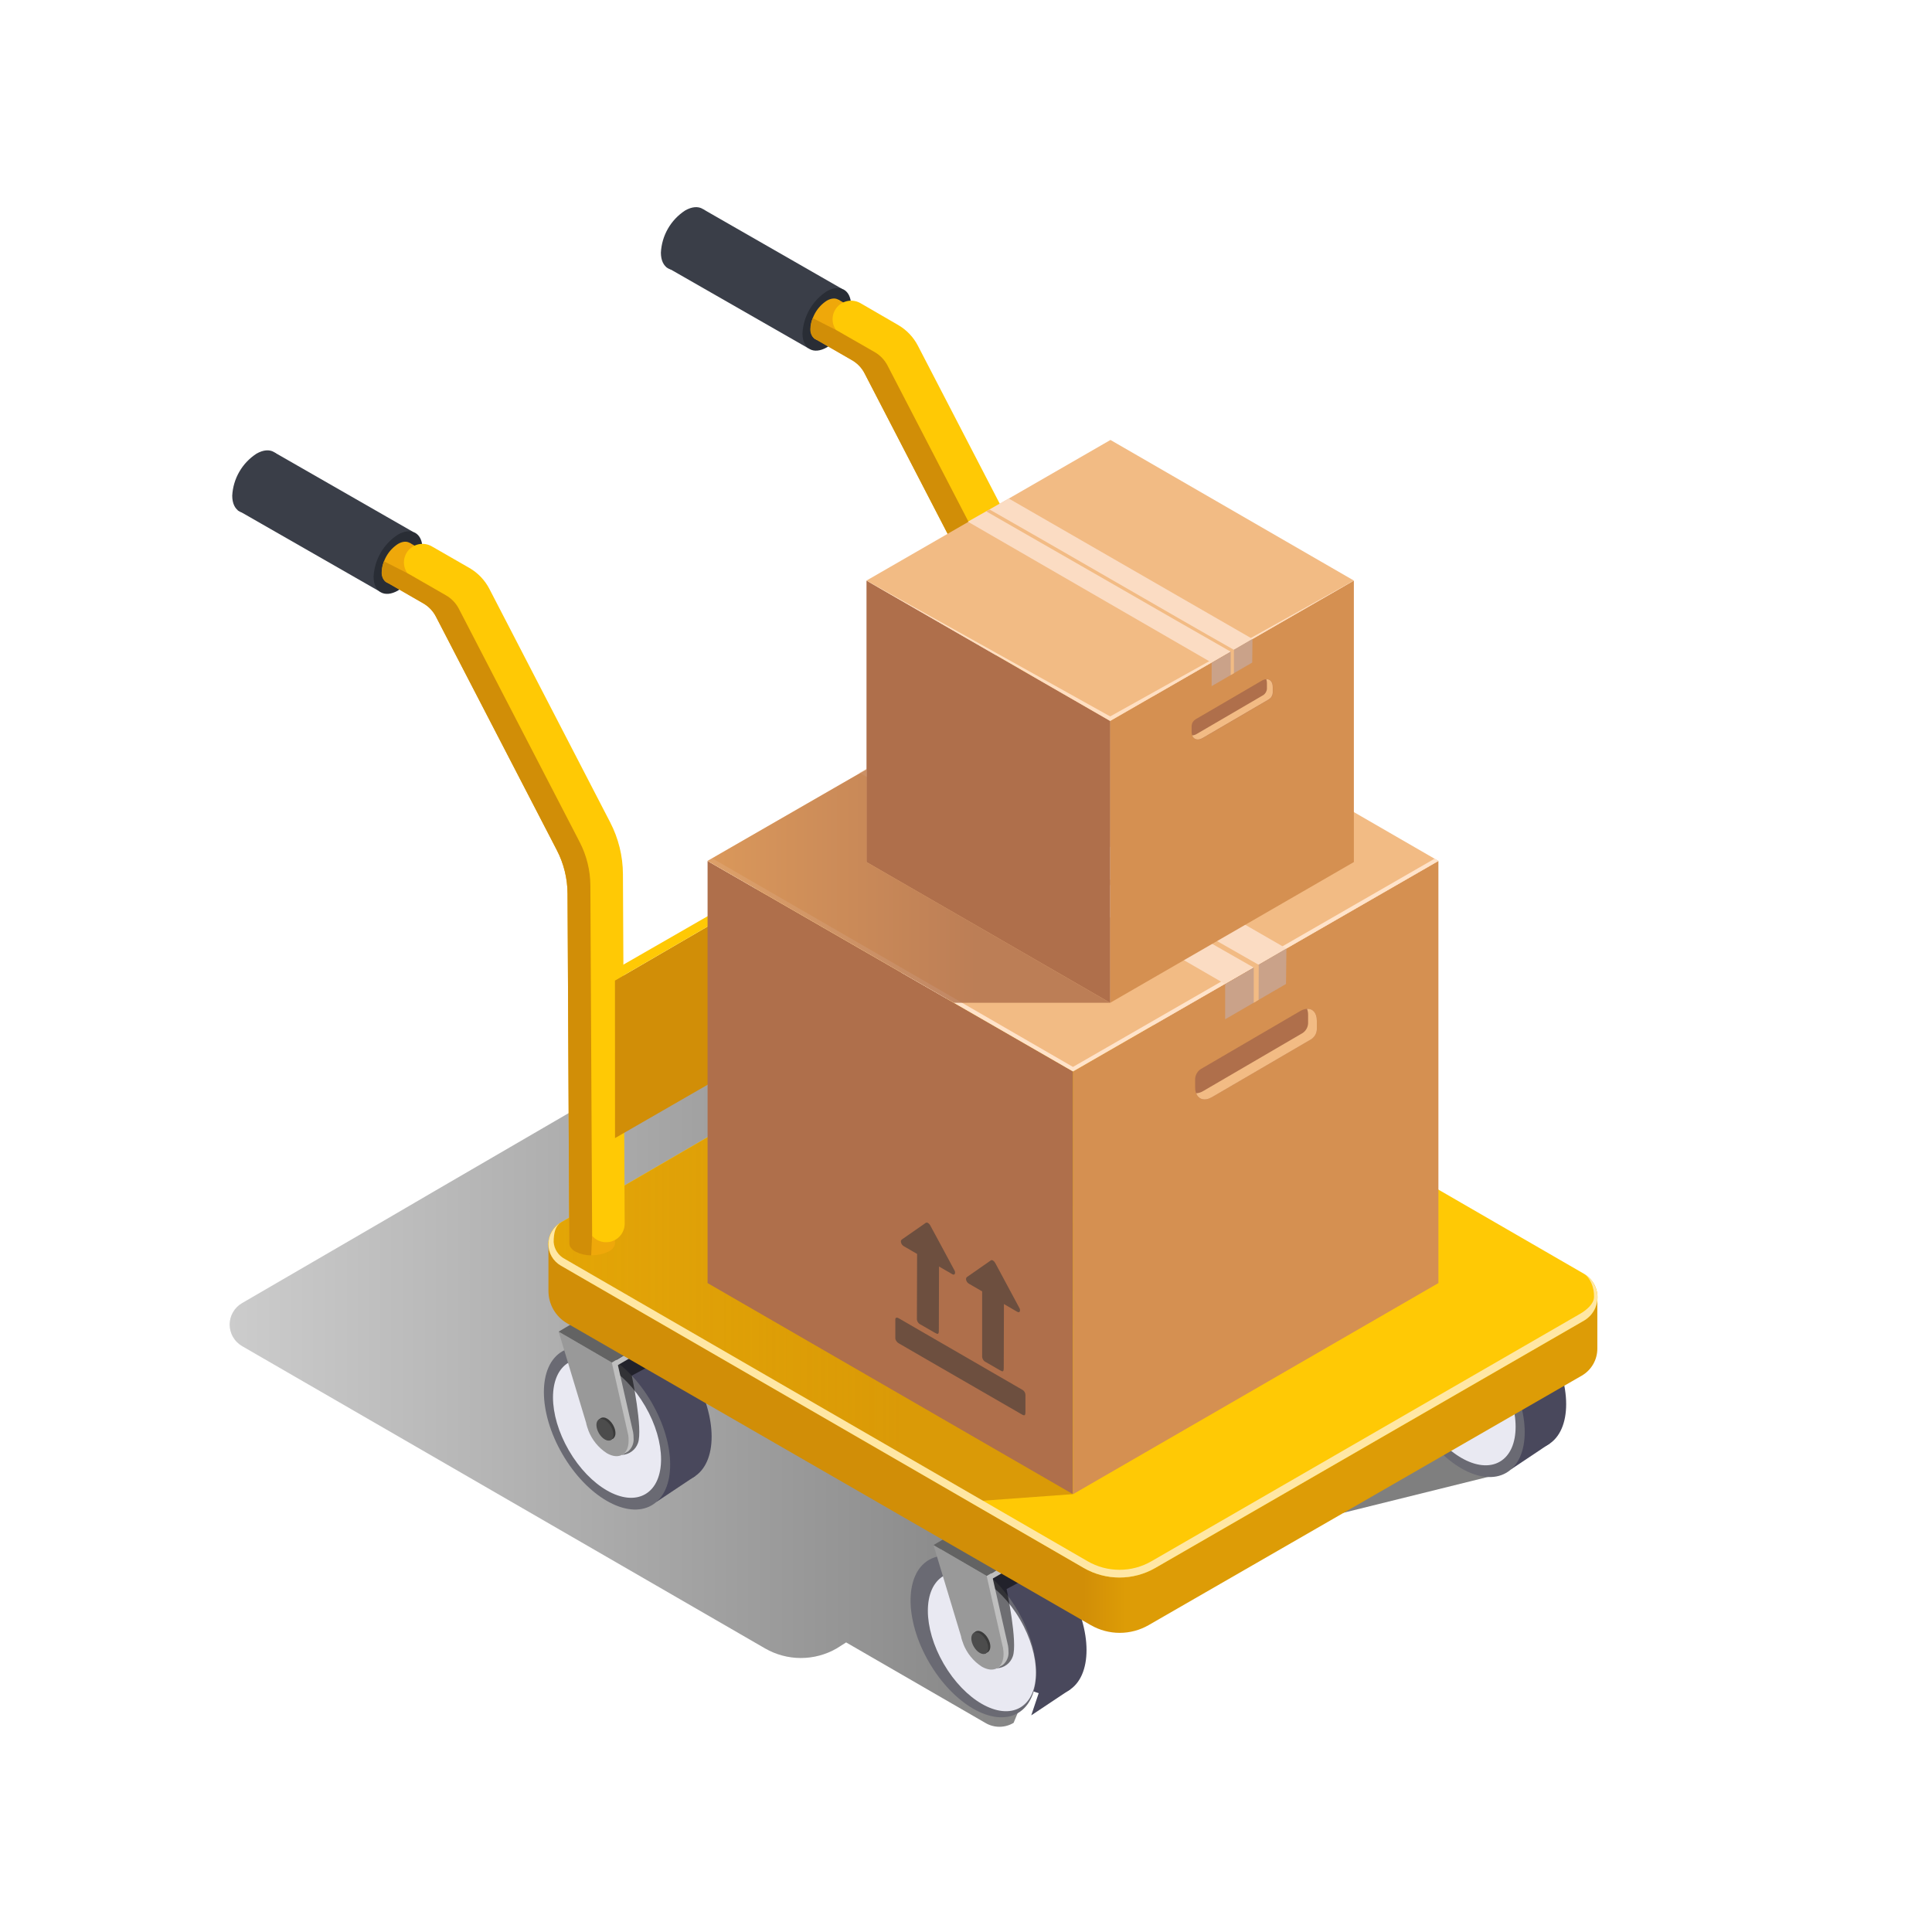 <svg width="104" height="104" viewBox="0 0 104 104" fill="none" xmlns="http://www.w3.org/2000/svg">
<path d="M20.821 65.618L13.027 70.148C12.825 70.265 12.657 70.434 12.54 70.637C12.423 70.839 12.361 71.069 12.361 71.303C12.361 71.537 12.423 71.767 12.54 71.97C12.657 72.173 12.825 72.341 13.027 72.459L41.184 88.735C41.77 89.073 42.435 89.251 43.111 89.251C43.788 89.251 44.453 89.073 45.038 88.735L45.548 88.412L53.036 92.741C53.267 92.88 53.53 92.953 53.799 92.953C54.068 92.953 54.332 92.88 54.563 92.741L57.749 85.045L80.105 79.502L80.916 76.442L68.099 75.417C68.32 75.289 68.504 75.105 68.632 74.884C68.759 74.662 68.827 74.412 68.827 74.156C68.827 73.901 68.759 73.65 68.632 73.429C68.504 73.207 68.32 73.023 68.099 72.896L40.329 56.844C39.656 56.454 38.892 56.248 38.114 56.248C37.336 56.248 36.572 56.454 35.899 56.844L23.307 64.166" fill="url(#paint0_linear_7591_3569)"/>
<path d="M37.7 74.924L36.816 71.026L33.954 69.362L35.441 74.291C35.441 74.323 35.454 74.354 35.462 74.387C35.487 74.48 35.517 74.572 35.554 74.662V74.674C35.746 75.18 36.095 75.612 36.55 75.905C36.73 76.02 36.941 76.074 37.153 76.061L37.103 76.141L37.367 75.995C37.39 75.984 37.412 75.972 37.432 75.957C37.534 75.869 37.613 75.758 37.664 75.634C37.715 75.509 37.736 75.374 37.725 75.24C37.725 75.134 37.717 75.028 37.7 74.924Z" fill="#BFBFBF"/>
<path d="M37.44 75.069L36.556 71.173L33.694 69.509L35.181 74.439C35.181 74.47 35.194 74.501 35.202 74.533C35.227 74.626 35.257 74.718 35.293 74.807V74.82C35.485 75.326 35.834 75.758 36.29 76.051C36.934 76.423 37.461 76.126 37.463 75.383C37.463 75.278 37.456 75.173 37.44 75.069Z" fill="#999999"/>
<path d="M37.316 79.528C38.641 78.758 38.637 76.278 37.307 73.99C35.978 71.702 33.826 70.471 32.501 71.24C31.176 72.01 31.18 74.49 32.509 76.778C33.839 79.067 35.991 80.298 37.316 79.528Z" fill="#49485C"/>
<path d="M37.436 79.448L35.333 80.85L36.074 78.636L37.436 79.448Z" fill="#49485C"/>
<path d="M35.084 81.03C36.409 80.26 36.405 77.781 35.076 75.493C33.746 73.204 31.594 71.973 30.269 72.743C28.944 73.513 28.948 75.992 30.277 78.281C31.607 80.569 33.759 81.8 35.084 81.03Z" fill="#6A6A73"/>
<path d="M34.736 80.431C35.871 79.772 35.868 77.651 34.73 75.693C33.593 73.736 31.751 72.683 30.617 73.342C29.483 74.001 29.485 76.122 30.623 78.08C31.76 80.038 33.602 81.09 34.736 80.431Z" fill="#E9E9F2"/>
<path opacity="0.53" d="M33.488 78.316C33.678 78.307 33.861 78.241 34.013 78.127C34.166 78.014 34.28 77.857 34.343 77.678C34.616 76.937 34.01 74.05 34.01 74.05L36.425 72.752C36.252 72.531 36.054 72.331 35.837 72.153C35.458 71.837 34.917 71.475 34.917 71.475L32.344 72.86L33.488 78.316Z" fill="black"/>
<path d="M34.081 77.097L33.197 73.201L30.335 71.537L31.824 76.465C31.824 76.498 31.835 76.529 31.843 76.561C31.869 76.654 31.899 76.745 31.934 76.835V76.848C32.127 77.354 32.477 77.786 32.933 78.079C33.112 78.194 33.324 78.249 33.536 78.235L33.486 78.316L33.75 78.168L33.815 78.129C33.917 78.041 33.996 77.93 34.047 77.805C34.098 77.68 34.118 77.546 34.106 77.411C34.108 77.306 34.099 77.201 34.081 77.097Z" fill="#BFBFBF"/>
<path d="M33.817 77.245L32.933 73.347L30.071 71.683L31.558 76.613C31.558 76.644 31.568 76.675 31.577 76.706C31.602 76.799 31.633 76.891 31.668 76.981V76.993C31.861 77.5 32.211 77.932 32.667 78.227C33.311 78.599 33.836 78.299 33.838 77.557C33.841 77.453 33.834 77.348 33.817 77.245Z" fill="#999999"/>
<path d="M32.998 77.441C33.176 77.337 33.176 77.005 32.998 76.7C32.821 76.394 32.532 76.229 32.355 76.333C32.177 76.436 32.177 76.768 32.355 77.074C32.532 77.379 32.821 77.544 32.998 77.441Z" fill="#3A3A3A"/>
<path d="M32.369 76.323L32.223 76.417L32.853 77.53L33.018 77.426L32.369 76.323Z" fill="#3A3A3A"/>
<path d="M32.883 77.518C33.06 77.414 33.06 77.083 32.883 76.777C32.705 76.471 32.417 76.307 32.239 76.41C32.061 76.513 32.061 76.845 32.239 77.151C32.417 77.457 32.705 77.621 32.883 77.518Z" fill="#4C4C4C"/>
<path d="M30.073 71.683L32.935 73.347L36.818 71.026L33.935 69.38L30.073 71.683Z" fill="#636363"/>
<path d="M33.134 73.557L36.712 71.475L36.552 71.173L33.199 73.201L33.134 73.557Z" fill="#BFBFBF"/>
<path d="M57.88 86.412L56.992 82.514L54.128 80.85L55.617 85.779C55.617 85.81 55.628 85.842 55.636 85.875C55.662 85.968 55.692 86.059 55.727 86.149V86.162C55.92 86.669 56.27 87.1 56.726 87.393C56.906 87.507 57.117 87.562 57.329 87.549L57.277 87.628L57.543 87.483C57.566 87.472 57.587 87.459 57.608 87.445C57.71 87.357 57.789 87.246 57.84 87.121C57.89 86.997 57.911 86.862 57.899 86.728C57.902 86.622 57.896 86.516 57.88 86.412Z" fill="#BFBFBF"/>
<path d="M57.616 86.557L56.734 82.661L53.87 80.997L55.359 85.927C55.359 85.958 55.37 85.989 55.378 86.02C55.404 86.114 55.434 86.205 55.47 86.295V86.308C55.661 86.815 56.011 87.247 56.468 87.539C57.113 87.911 57.637 87.614 57.639 86.871C57.641 86.766 57.633 86.661 57.616 86.557Z" fill="#999999"/>
<path d="M57.497 91.017C58.822 90.247 58.818 87.768 57.489 85.48C56.159 83.191 54.007 81.96 52.682 82.73C51.357 83.5 51.361 85.979 52.691 88.268C54.02 90.556 56.172 91.787 57.497 91.017Z" fill="#49485C"/>
<path d="M57.616 90.936L55.513 92.337L56.254 90.124L57.616 90.936Z" fill="#49485C"/>
<path d="M54.794 92.215C56.112 91.448 56.107 88.982 54.784 86.706C53.461 84.43 51.319 83.206 50.002 83.972C48.684 84.738 48.688 87.204 50.011 89.481C51.335 91.757 53.476 92.981 54.794 92.215Z" fill="#6A6A73"/>
<path d="M54.916 91.919C56.05 91.26 56.047 89.138 54.91 87.181C53.772 85.223 51.93 84.17 50.796 84.829C49.662 85.489 49.664 87.61 50.802 89.568C51.94 91.525 53.781 92.578 54.916 91.919Z" fill="#E9E9F2"/>
<path opacity="0.53" d="M53.664 89.804C53.854 89.795 54.037 89.73 54.189 89.616C54.342 89.502 54.456 89.345 54.519 89.165C54.793 88.425 54.186 85.538 54.186 85.538L56.609 84.24C56.437 84.019 56.24 83.818 56.023 83.641C55.642 83.325 55.101 82.963 55.101 82.963L52.528 84.348L53.664 89.804Z" fill="black"/>
<path d="M54.261 88.585L53.377 84.689L50.515 83.025L52 87.953C52 87.986 52 88.017 52.021 88.049C52.045 88.142 52.076 88.234 52.112 88.323V88.335C52.305 88.842 52.655 89.273 53.111 89.567C53.29 89.682 53.501 89.737 53.714 89.723L53.664 89.804L53.928 89.656L53.992 89.617C54.095 89.529 54.175 89.418 54.226 89.293C54.278 89.169 54.299 89.034 54.288 88.899C54.288 88.794 54.279 88.689 54.261 88.585Z" fill="#BFBFBF"/>
<path d="M53.997 88.733L53.113 84.835L50.251 83.171L51.738 88.1C51.738 88.132 51.748 88.163 51.756 88.194C51.783 88.287 51.814 88.379 51.85 88.469V88.481C52.044 88.988 52.393 89.42 52.848 89.715C53.493 90.087 54.019 89.787 54.022 89.045C54.022 88.94 54.014 88.836 53.997 88.733Z" fill="#999999"/>
<path d="M53.178 88.928C53.355 88.825 53.355 88.493 53.178 88.187C53 87.881 52.712 87.717 52.534 87.82C52.356 87.924 52.356 88.255 52.534 88.561C52.712 88.867 53 89.031 53.178 88.928Z" fill="#3A3A3A"/>
<path d="M52.549 87.811L52.403 87.905L53.034 89.018L53.198 88.914L52.549 87.811Z" fill="#3A3A3A"/>
<path d="M53.063 89.006C53.241 88.903 53.241 88.571 53.063 88.265C52.886 87.96 52.597 87.795 52.42 87.898C52.242 88.002 52.242 88.334 52.419 88.639C52.597 88.945 52.886 89.11 53.063 89.006Z" fill="#4C4C4C"/>
<path d="M50.253 83.171L53.115 84.835L57.001 82.514L54.118 80.868L50.253 83.171Z" fill="#636363"/>
<path d="M53.315 85.045L56.894 82.963L56.734 82.661L53.379 84.689L53.315 85.045Z" fill="#BFBFBF"/>
<path d="M83.699 73.172L82.815 69.276L79.953 67.612L81.44 72.54C81.44 72.573 81.453 72.605 81.461 72.636C81.486 72.729 81.516 72.821 81.553 72.91V72.923C81.744 73.43 82.094 73.862 82.551 74.154C82.73 74.269 82.94 74.324 83.152 74.31L83.102 74.391L83.366 74.243C83.389 74.232 83.41 74.219 83.431 74.204C83.533 74.116 83.613 74.005 83.664 73.881C83.715 73.756 83.736 73.621 83.724 73.486C83.725 73.381 83.717 73.276 83.699 73.172Z" fill="#BFBFBF"/>
<path d="M83.435 73.32L82.551 69.422L79.689 67.758L81.176 72.688C81.176 72.719 81.189 72.75 81.197 72.781C81.222 72.875 81.252 72.966 81.288 73.056V73.068C81.481 73.576 81.831 74.008 82.287 74.302C82.932 74.674 83.456 74.375 83.458 73.632C83.459 73.528 83.452 73.423 83.435 73.32Z" fill="#999999"/>
<path d="M83.316 77.778C84.641 77.008 84.637 74.529 83.307 72.241C81.977 69.952 79.825 68.721 78.5 69.491C77.175 70.261 77.179 72.74 78.509 75.029C79.839 77.317 81.991 78.548 83.316 77.778Z" fill="#49485C"/>
<path d="M83.435 77.696L81.332 79.1L82.073 76.885L83.435 77.696Z" fill="#49485C"/>
<path d="M81.085 79.281C82.41 78.511 82.406 76.031 81.076 73.743C79.747 71.455 77.595 70.224 76.27 70.993C74.945 71.763 74.949 74.243 76.278 76.531C77.608 78.82 79.76 80.051 81.085 79.281Z" fill="#6A6A73"/>
<path d="M80.737 78.682C81.871 78.023 81.869 75.901 80.731 73.944C79.594 71.986 77.752 70.933 76.618 71.592C75.484 72.251 75.486 74.373 76.624 76.331C77.761 78.288 79.603 79.341 80.737 78.682Z" fill="#E9E9F2"/>
<path opacity="0.53" d="M79.491 76.565C79.681 76.556 79.864 76.49 80.016 76.376C80.169 76.263 80.284 76.106 80.346 75.926C80.618 75.186 80.013 72.301 80.013 72.301L82.428 71.001C82.255 70.78 82.058 70.579 81.842 70.402C81.461 70.086 80.92 69.724 80.92 69.724L78.347 71.109L79.491 76.565Z" fill="black"/>
<path d="M80.08 75.348L79.196 71.45L76.334 69.786L77.821 74.716C77.821 74.747 77.832 74.778 77.84 74.809C77.865 74.903 77.897 74.994 77.933 75.084V75.088C78.126 75.594 78.476 76.026 78.932 76.319C79.111 76.436 79.322 76.49 79.535 76.475L79.485 76.556L79.749 76.409C79.772 76.398 79.793 76.385 79.814 76.371C79.916 76.283 79.996 76.172 80.046 76.047C80.097 75.921 80.118 75.786 80.107 75.652C80.107 75.55 80.098 75.448 80.08 75.348Z" fill="#BFBFBF"/>
<path d="M79.816 75.504L78.932 71.606L76.07 69.942L77.557 74.872C77.557 74.903 77.567 74.934 77.576 74.967C77.601 75.061 77.633 75.152 77.669 75.242V75.254C77.863 75.76 78.213 76.192 78.668 76.486C79.312 76.858 79.839 76.559 79.841 75.818C79.842 75.713 79.833 75.608 79.816 75.504Z" fill="#999999"/>
<path d="M78.999 75.691C79.177 75.588 79.177 75.256 78.999 74.95C78.822 74.644 78.533 74.48 78.356 74.583C78.178 74.686 78.178 75.018 78.356 75.324C78.533 75.63 78.822 75.794 78.999 75.691Z" fill="#3A3A3A"/>
<path d="M78.368 74.572L78.223 74.666L78.853 75.778L79.017 75.677L78.368 74.572Z" fill="#3A3A3A"/>
<path d="M78.883 75.77C79.061 75.667 79.061 75.335 78.883 75.029C78.705 74.723 78.417 74.559 78.239 74.662C78.062 74.766 78.062 75.097 78.239 75.403C78.417 75.709 78.705 75.874 78.883 75.77Z" fill="#4C4C4C"/>
<path d="M76.072 69.932L78.934 71.596L82.817 69.274L79.934 67.629L76.072 69.932Z" fill="#636363"/>
<path d="M79.134 71.806L82.713 69.724L82.551 69.422L79.198 71.45L79.134 71.806Z" fill="#BFBFBF"/>
<path d="M60.266 84.506L29.523 66.859V69.493C29.524 69.846 29.617 70.193 29.793 70.499C29.97 70.805 30.224 71.059 30.53 71.236L58.714 87.479C59.188 87.752 59.727 87.897 60.274 87.897C60.822 87.897 61.36 87.752 61.834 87.479L85.153 74.048C85.407 73.9 85.618 73.687 85.764 73.431C85.91 73.176 85.986 72.886 85.985 72.592V69.724L60.266 84.506Z" fill="url(#paint1_linear_7591_3569)"/>
<path d="M30.191 68.126L58.34 84.402C58.926 84.74 59.59 84.919 60.267 84.919C60.944 84.919 61.608 84.74 62.194 84.402L85.268 71.09C85.489 70.962 85.672 70.779 85.8 70.557C85.928 70.336 85.995 70.085 85.995 69.83C85.995 69.574 85.928 69.323 85.8 69.102C85.672 68.881 85.489 68.697 85.268 68.569L57.491 52.51C56.818 52.119 56.053 51.914 55.275 51.914C54.497 51.914 53.732 52.119 53.059 52.51L30.179 65.809C29.975 65.927 29.807 66.097 29.69 66.301C29.573 66.505 29.512 66.736 29.514 66.971C29.515 67.206 29.578 67.437 29.697 67.64C29.816 67.843 29.987 68.01 30.191 68.126Z" fill="#FFC905"/>
<path d="M30.187 65.815C29.984 65.933 29.816 66.101 29.699 66.304C29.582 66.507 29.521 66.737 29.521 66.971C29.521 67.205 29.582 67.435 29.699 67.638C29.816 67.84 29.984 68.009 30.187 68.126L52.17 80.837L57.751 80.431L39.641 60.32L30.187 65.815Z" fill="url(#paint2_linear_7591_3569)"/>
<path d="M30.187 65.815C29.984 65.933 29.816 66.101 29.699 66.304C29.582 66.507 29.521 66.737 29.521 66.971C29.521 67.205 29.582 67.435 29.699 67.638C29.816 67.84 29.984 68.009 30.187 68.126L58.336 84.402C58.922 84.74 59.586 84.918 60.263 84.918C60.939 84.918 61.604 84.74 62.19 84.402L85.263 71.09C85.484 70.962 85.668 70.779 85.796 70.557C85.923 70.336 85.99 70.085 85.99 69.83C85.99 69.574 85.923 69.323 85.796 69.102C85.668 68.881 85.484 68.697 85.263 68.569C85.588 68.759 85.827 69.295 85.806 69.817C85.806 70.192 85.38 70.537 85.055 70.724L61.984 84.042C61.461 84.344 60.868 84.503 60.265 84.503C59.661 84.503 59.068 84.344 58.546 84.042L30.399 67.766C30.231 67.678 30.088 67.549 29.984 67.39C29.88 67.231 29.818 67.049 29.804 66.859C29.804 66.365 29.902 65.982 30.187 65.82V65.815Z" fill="#FFE7A4"/>
<path d="M13.807 24.421C14.531 24.005 15.122 24.338 15.124 25.17C15.1 25.624 14.968 26.065 14.741 26.458C14.514 26.852 14.197 27.186 13.816 27.433C13.092 27.849 12.503 27.516 12.501 26.684C12.524 26.231 12.655 25.789 12.882 25.396C13.109 25.002 13.426 24.669 13.807 24.421Z" fill="#3A3E48"/>
<path d="M32.743 66.462C33.226 66.716 33.228 67.128 32.743 67.382C32.47 67.507 32.172 67.572 31.872 67.572C31.571 67.572 31.274 67.507 31 67.382C30.518 67.128 30.514 66.716 31 66.462C31.274 66.337 31.571 66.272 31.872 66.272C32.172 66.272 32.47 66.337 32.743 66.462Z" fill="#EFA80A"/>
<path d="M14.783 24.359L22.238 28.633L20.453 31.849L12.796 27.464L14.783 24.359Z" fill="#3A3E48"/>
<path d="M21.424 28.777C22.148 28.361 22.738 28.696 22.741 29.526C22.715 29.98 22.583 30.422 22.354 30.815C22.125 31.209 21.806 31.542 21.424 31.789C20.7 32.205 20.111 31.872 20.109 31.042C20.134 30.587 20.266 30.145 20.494 29.751C20.723 29.358 21.041 29.023 21.424 28.777Z" fill="#292D35"/>
<path d="M24.702 30.744L22.058 29.224L20.756 31.304L22.784 32.471C23.076 32.638 23.313 32.886 23.467 33.184L29.973 45.76C30.349 46.484 30.547 47.288 30.551 48.104L30.645 66.932H33.103V46.488C33.104 45.842 32.947 45.205 32.648 44.633L26.208 32.323C25.866 31.665 25.344 31.117 24.702 30.744Z" fill="#EFA80A"/>
<path d="M21.424 29.28C21.906 29.001 22.299 29.226 22.299 29.779C22.284 30.081 22.197 30.375 22.045 30.637C21.894 30.898 21.683 31.121 21.43 31.285C20.947 31.564 20.554 31.341 20.552 30.788C20.568 30.486 20.655 30.192 20.807 29.93C20.958 29.667 21.17 29.445 21.424 29.28Z" fill="#EFA80A"/>
<path d="M22.743 30.276L22.778 30.297L22.82 30.32L24.771 31.441C25.061 31.609 25.298 31.857 25.453 32.155L31.955 44.72C32.331 45.444 32.53 46.248 32.533 47.064L32.627 65.869" stroke="#FFC905" stroke-width="2" stroke-miterlimit="10" stroke-linecap="round"/>
<path d="M31.2 45.321L24.696 32.762C24.54 32.464 24.302 32.217 24.011 32.049L22.06 30.927C22.047 30.921 22.033 30.913 22.021 30.905L21.983 30.884L20.669 30.214C20.592 30.398 20.551 30.595 20.546 30.794C20.539 30.891 20.554 30.988 20.59 31.078C20.626 31.169 20.682 31.249 20.754 31.314L20.79 31.335L20.831 31.358L22.782 32.481C23.074 32.648 23.311 32.896 23.464 33.195L29.973 45.76C30.349 46.484 30.547 47.288 30.551 48.104L30.645 66.912C30.634 67.084 30.753 67.259 31.004 67.392C31.261 67.514 31.54 67.578 31.824 67.579L31.874 66.481L31.78 47.676C31.777 46.856 31.578 46.048 31.2 45.321Z" fill="#D18E07"/>
<path d="M36.882 11.33C37.606 10.914 38.197 11.247 38.199 12.079C38.176 12.534 38.046 12.977 37.818 13.373C37.591 13.768 37.273 14.104 36.891 14.352C36.167 14.768 35.578 14.435 35.576 13.603C35.598 13.148 35.728 12.704 35.955 12.309C36.182 11.914 36.5 11.578 36.882 11.33Z" fill="#3A3E48"/>
<path d="M55.819 53.371C56.301 53.624 56.304 54.036 55.819 54.29C55.545 54.416 55.248 54.48 54.947 54.48C54.647 54.48 54.349 54.416 54.076 54.29C53.593 54.036 53.589 53.624 54.076 53.371C54.349 53.246 54.647 53.181 54.947 53.181C55.248 53.181 55.545 53.246 55.819 53.371Z" fill="#EFA80A"/>
<path d="M37.858 11.267L45.313 15.542L43.528 18.757L35.872 14.373L37.858 11.267Z" fill="#3A3E48"/>
<path d="M44.497 15.685C45.221 15.269 45.812 15.604 45.814 16.434C45.79 16.887 45.66 17.328 45.434 17.721C45.208 18.115 44.892 18.449 44.512 18.697C43.788 19.113 43.199 18.78 43.197 17.95C43.22 17.497 43.35 17.056 43.576 16.662C43.801 16.268 44.117 15.934 44.497 15.685Z" fill="#292D35"/>
<path d="M47.778 17.653L45.136 16.133L43.834 18.212L45.862 19.379C46.154 19.546 46.391 19.794 46.544 20.093L53.04 32.656C53.416 33.38 53.614 34.184 53.618 35L53.712 53.828H56.17V33.397C56.171 32.75 56.014 32.114 55.715 31.541L49.296 19.232C48.951 18.572 48.424 18.024 47.778 17.653Z" fill="#EFA80A"/>
<path d="M44.5 16.189C44.982 15.91 45.375 16.133 45.375 16.688C45.36 16.989 45.274 17.282 45.124 17.544C44.974 17.806 44.764 18.028 44.512 18.194C44.029 18.473 43.636 18.25 43.634 17.697C43.65 17.395 43.736 17.101 43.886 16.839C44.037 16.577 44.247 16.354 44.5 16.189Z" fill="#EFA80A"/>
<path d="M45.818 17.185L45.854 17.206L45.895 17.229L47.84 18.356C48.131 18.524 48.368 18.771 48.522 19.069L55.029 31.628C55.405 32.353 55.603 33.156 55.607 33.973L55.7 52.778" stroke="#FFC905" stroke-width="2" stroke-miterlimit="10" stroke-linecap="round"/>
<path d="M54.288 32.24L47.773 19.671C47.617 19.373 47.38 19.125 47.089 18.957L45.136 17.836C45.122 17.83 45.109 17.822 45.097 17.813L45.059 17.792L43.745 17.123C43.668 17.307 43.626 17.503 43.622 17.703C43.615 17.8 43.63 17.897 43.666 17.987C43.702 18.077 43.758 18.158 43.83 18.223L43.865 18.244L43.907 18.267L45.858 19.39C46.15 19.556 46.387 19.804 46.54 20.103L53.04 32.656C53.416 33.38 53.614 34.184 53.618 35L53.712 53.807C53.712 53.98 53.82 54.155 54.072 54.288C54.328 54.41 54.608 54.474 54.891 54.475L54.941 53.377L54.848 34.572C54.847 33.761 54.656 32.962 54.288 32.24Z" fill="#D18E07"/>
<path d="M33.107 61.264L54.259 49.073V40.462L33.103 52.778L33.107 61.264Z" fill="#D18E07"/>
<path d="M54.259 40.462L53.855 40.258L33.103 52.187V52.778L54.259 40.462Z" fill="#FFC905"/>
<path d="M77.43 46.344L57.76 57.674L57.764 80.431L77.43 69.069V46.344Z" fill="#D59051"/>
<path d="M38.089 46.344L57.759 57.674L57.755 80.431L43.942 72.451L38.089 69.069V46.344Z" fill="#AF6F4B"/>
<path d="M77.43 46.344L57.786 34.996L38.089 46.344L57.759 57.674L77.43 46.344Z" fill="#F2BB84"/>
<path d="M38.089 46.344L57.759 57.674L77.43 46.344L77.222 46.226L57.759 57.433L38.332 46.201L38.089 46.34" fill="#FFE3CA"/>
<path d="M70.587 55.937L65.241 59.057C64.742 59.347 64.335 59.114 64.335 58.535V58.072C64.341 57.968 64.371 57.866 64.423 57.776C64.475 57.686 64.547 57.609 64.634 57.551L69.98 54.431C70.479 54.14 70.886 54.375 70.886 54.952V55.417C70.88 55.521 70.85 55.623 70.798 55.713C70.746 55.803 70.674 55.88 70.587 55.937Z" fill="#AF6F4B"/>
<path d="M70.36 54.309C70.398 54.41 70.417 54.517 70.416 54.625V55.091C70.41 55.195 70.38 55.296 70.328 55.386C70.276 55.477 70.204 55.553 70.117 55.611L64.769 58.731C64.655 58.802 64.525 58.843 64.391 58.852C64.515 59.184 64.848 59.286 65.241 59.059L70.587 55.94C70.674 55.882 70.747 55.805 70.799 55.714C70.851 55.623 70.881 55.522 70.886 55.417V54.952C70.886 54.529 70.67 54.288 70.36 54.309Z" fill="#F2BB84"/>
<path d="M69.247 51.058L49.579 39.726L46.272 41.594L65.938 52.963L69.247 51.058Z" fill="#FBDCC3"/>
<path d="M65.951 54.868L69.227 52.967L69.248 51.058L65.951 52.982V54.868Z" fill="#CAA289"/>
<path d="M67.752 53.822L67.49 53.98V52.085C65.135 50.75 61.36 48.572 57.714 46.469C54.026 44.343 50.111 42.089 47.763 40.758L48.034 40.608C50.384 41.939 54.157 44.117 57.845 46.243C61.533 48.368 65.343 50.569 67.692 51.9L67.758 51.938L67.752 53.822Z" fill="#F2BB84"/>
<path d="M72.879 31.252L59.76 38.807L59.762 53.98L72.879 46.405V31.252Z" fill="#D59051"/>
<path d="M46.644 31.252L59.761 38.807L59.758 53.98L50.546 48.66L46.644 46.405V31.252Z" fill="#AF6F4B"/>
<path d="M72.879 31.252L59.777 23.683L46.644 31.252L59.761 38.807L72.879 31.252Z" fill="#F2BB84"/>
<path d="M72.877 31.252L59.761 38.565L46.642 31.252L59.761 38.807L72.877 31.252Z" fill="#FFDFC2"/>
<path d="M68.313 37.648L64.75 39.728C64.418 39.921 64.145 39.765 64.145 39.381V39.071C64.15 39.001 64.171 38.932 64.207 38.872C64.244 38.812 64.293 38.761 64.353 38.723L67.918 36.643C68.251 36.45 68.521 36.606 68.521 36.991V37.303C68.516 37.373 68.495 37.44 68.458 37.5C68.422 37.56 68.373 37.611 68.313 37.648Z" fill="#AF6F4B"/>
<path d="M68.164 36.56C68.187 36.627 68.199 36.697 68.199 36.768V37.078C68.195 37.148 68.173 37.217 68.137 37.277C68.101 37.337 68.051 37.388 67.991 37.425L64.426 39.505C64.351 39.554 64.264 39.582 64.174 39.587C64.257 39.809 64.48 39.876 64.742 39.724L68.305 37.644C68.365 37.606 68.415 37.555 68.451 37.495C68.487 37.435 68.508 37.367 68.513 37.297V36.984C68.513 36.71 68.37 36.552 68.164 36.56Z" fill="#F2BB84"/>
<path d="M67.421 34.393L54.304 26.836L52.1 28.082L65.214 35.664L67.421 34.393Z" fill="#FBDCC3"/>
<path d="M65.223 36.935L67.407 35.666L67.421 34.393L65.223 35.678V36.935Z" fill="#CAA289"/>
<path d="M66.423 36.238L66.248 36.344V35.079C64.68 34.189 62.161 32.737 59.725 31.335C57.289 29.933 54.656 28.423 53.09 27.527L53.271 27.427C54.837 28.315 57.354 29.767 59.812 31.185C62.271 32.604 64.804 34.068 66.379 34.956L66.423 34.981V36.238Z" fill="#F2BB84"/>
<path d="M55.006 74.797C55.069 74.826 55.121 74.875 55.156 74.935C55.19 74.995 55.205 75.065 55.199 75.134V76.007C55.199 76.203 55.153 76.228 54.991 76.13L49.829 73.15C49.35 72.872 48.871 72.595 48.391 72.317C48.342 72.292 48.3 72.256 48.266 72.212C48.232 72.168 48.208 72.118 48.196 72.064V70.995C48.227 70.907 48.296 70.915 48.387 70.968L55.006 74.797Z" fill="#6D4F3F"/>
<path d="M49.958 65.836C50.012 65.871 50.055 65.921 50.083 65.98L50.534 66.812C50.804 67.315 51.077 67.818 51.347 68.324L51.374 68.374C51.393 68.403 51.405 68.435 51.41 68.47C51.414 68.504 51.41 68.539 51.399 68.571C51.372 68.623 51.324 68.627 51.262 68.59L50.638 68.228L50.548 68.176C50.548 68.212 50.548 68.243 50.548 68.274L50.538 71.619C50.538 71.827 50.494 71.841 50.318 71.739L49.565 71.305C49.498 71.277 49.442 71.229 49.405 71.168C49.368 71.106 49.351 71.035 49.357 70.963L49.367 67.612V67.498L49.14 67.367L48.822 67.182L48.662 67.09C48.625 67.07 48.592 67.043 48.565 67.01C48.538 66.977 48.518 66.94 48.506 66.899C48.477 66.805 48.506 66.755 48.547 66.722L49.76 65.878L49.833 65.826C49.852 65.815 49.875 65.811 49.897 65.812C49.919 65.814 49.94 65.823 49.958 65.836Z" fill="#6D4F3F"/>
<path d="M53.456 67.858C53.508 67.891 53.549 67.938 53.577 67.993L54.862 70.387C54.883 70.417 54.898 70.451 54.904 70.487C54.91 70.523 54.908 70.56 54.897 70.595C54.868 70.651 54.816 70.647 54.748 70.608L54.54 70.487L54.124 70.244L54.042 70.198V70.306L54.032 73.634C54.032 73.842 53.988 73.859 53.824 73.759L53.077 73.328C53.01 73.299 52.953 73.249 52.916 73.185C52.879 73.122 52.862 73.048 52.869 72.975V69.624V69.516L52.788 69.468C52.649 69.389 52.51 69.306 52.372 69.227L52.164 69.106C52.091 69.066 52.037 68.998 52.012 68.919C51.985 68.829 52.012 68.775 52.05 68.744L53.346 67.841C53.364 67.834 53.384 67.831 53.403 67.834C53.423 67.837 53.441 67.845 53.456 67.858Z" fill="#6D4F3F"/>
<path d="M59.758 53.98H51.347L38.089 46.344L46.644 41.417V46.405L59.758 53.98Z" fill="url(#paint3_linear_7591_3569)"/>
<defs>
<linearGradient id="paint0_linear_7591_3569" x1="12.364" y1="74.603" x2="80.923" y2="74.603" gradientUnits="userSpaceOnUse">
<stop stop-opacity="0.2"/>
<stop offset="0.67" stop-opacity="0.5"/>
</linearGradient>
<linearGradient id="paint1_linear_7591_3569" x1="29.523" y1="77.378" x2="85.995" y2="77.378" gradientUnits="userSpaceOnUse">
<stop offset="0.51" stop-color="#D18E07"/>
<stop offset="0.55" stop-color="#DD9C06"/>
</linearGradient>
<linearGradient id="paint2_linear_7591_3569" x1="29.523" y1="70.579" x2="57.755" y2="70.579" gradientUnits="userSpaceOnUse">
<stop stop-color="#D18E07" stop-opacity="0.6"/>
<stop offset="0.67" stop-color="#D18E07" stop-opacity="0.8"/>
</linearGradient>
<linearGradient id="paint3_linear_7591_3569" x1="38.089" y1="47.699" x2="59.758" y2="47.699" gradientUnits="userSpaceOnUse">
<stop stop-color="#D59051" stop-opacity="0.8"/>
<stop offset="0.67" stop-color="#AF6F4B" stop-opacity="0.8"/>
</linearGradient>
</defs>
</svg>
